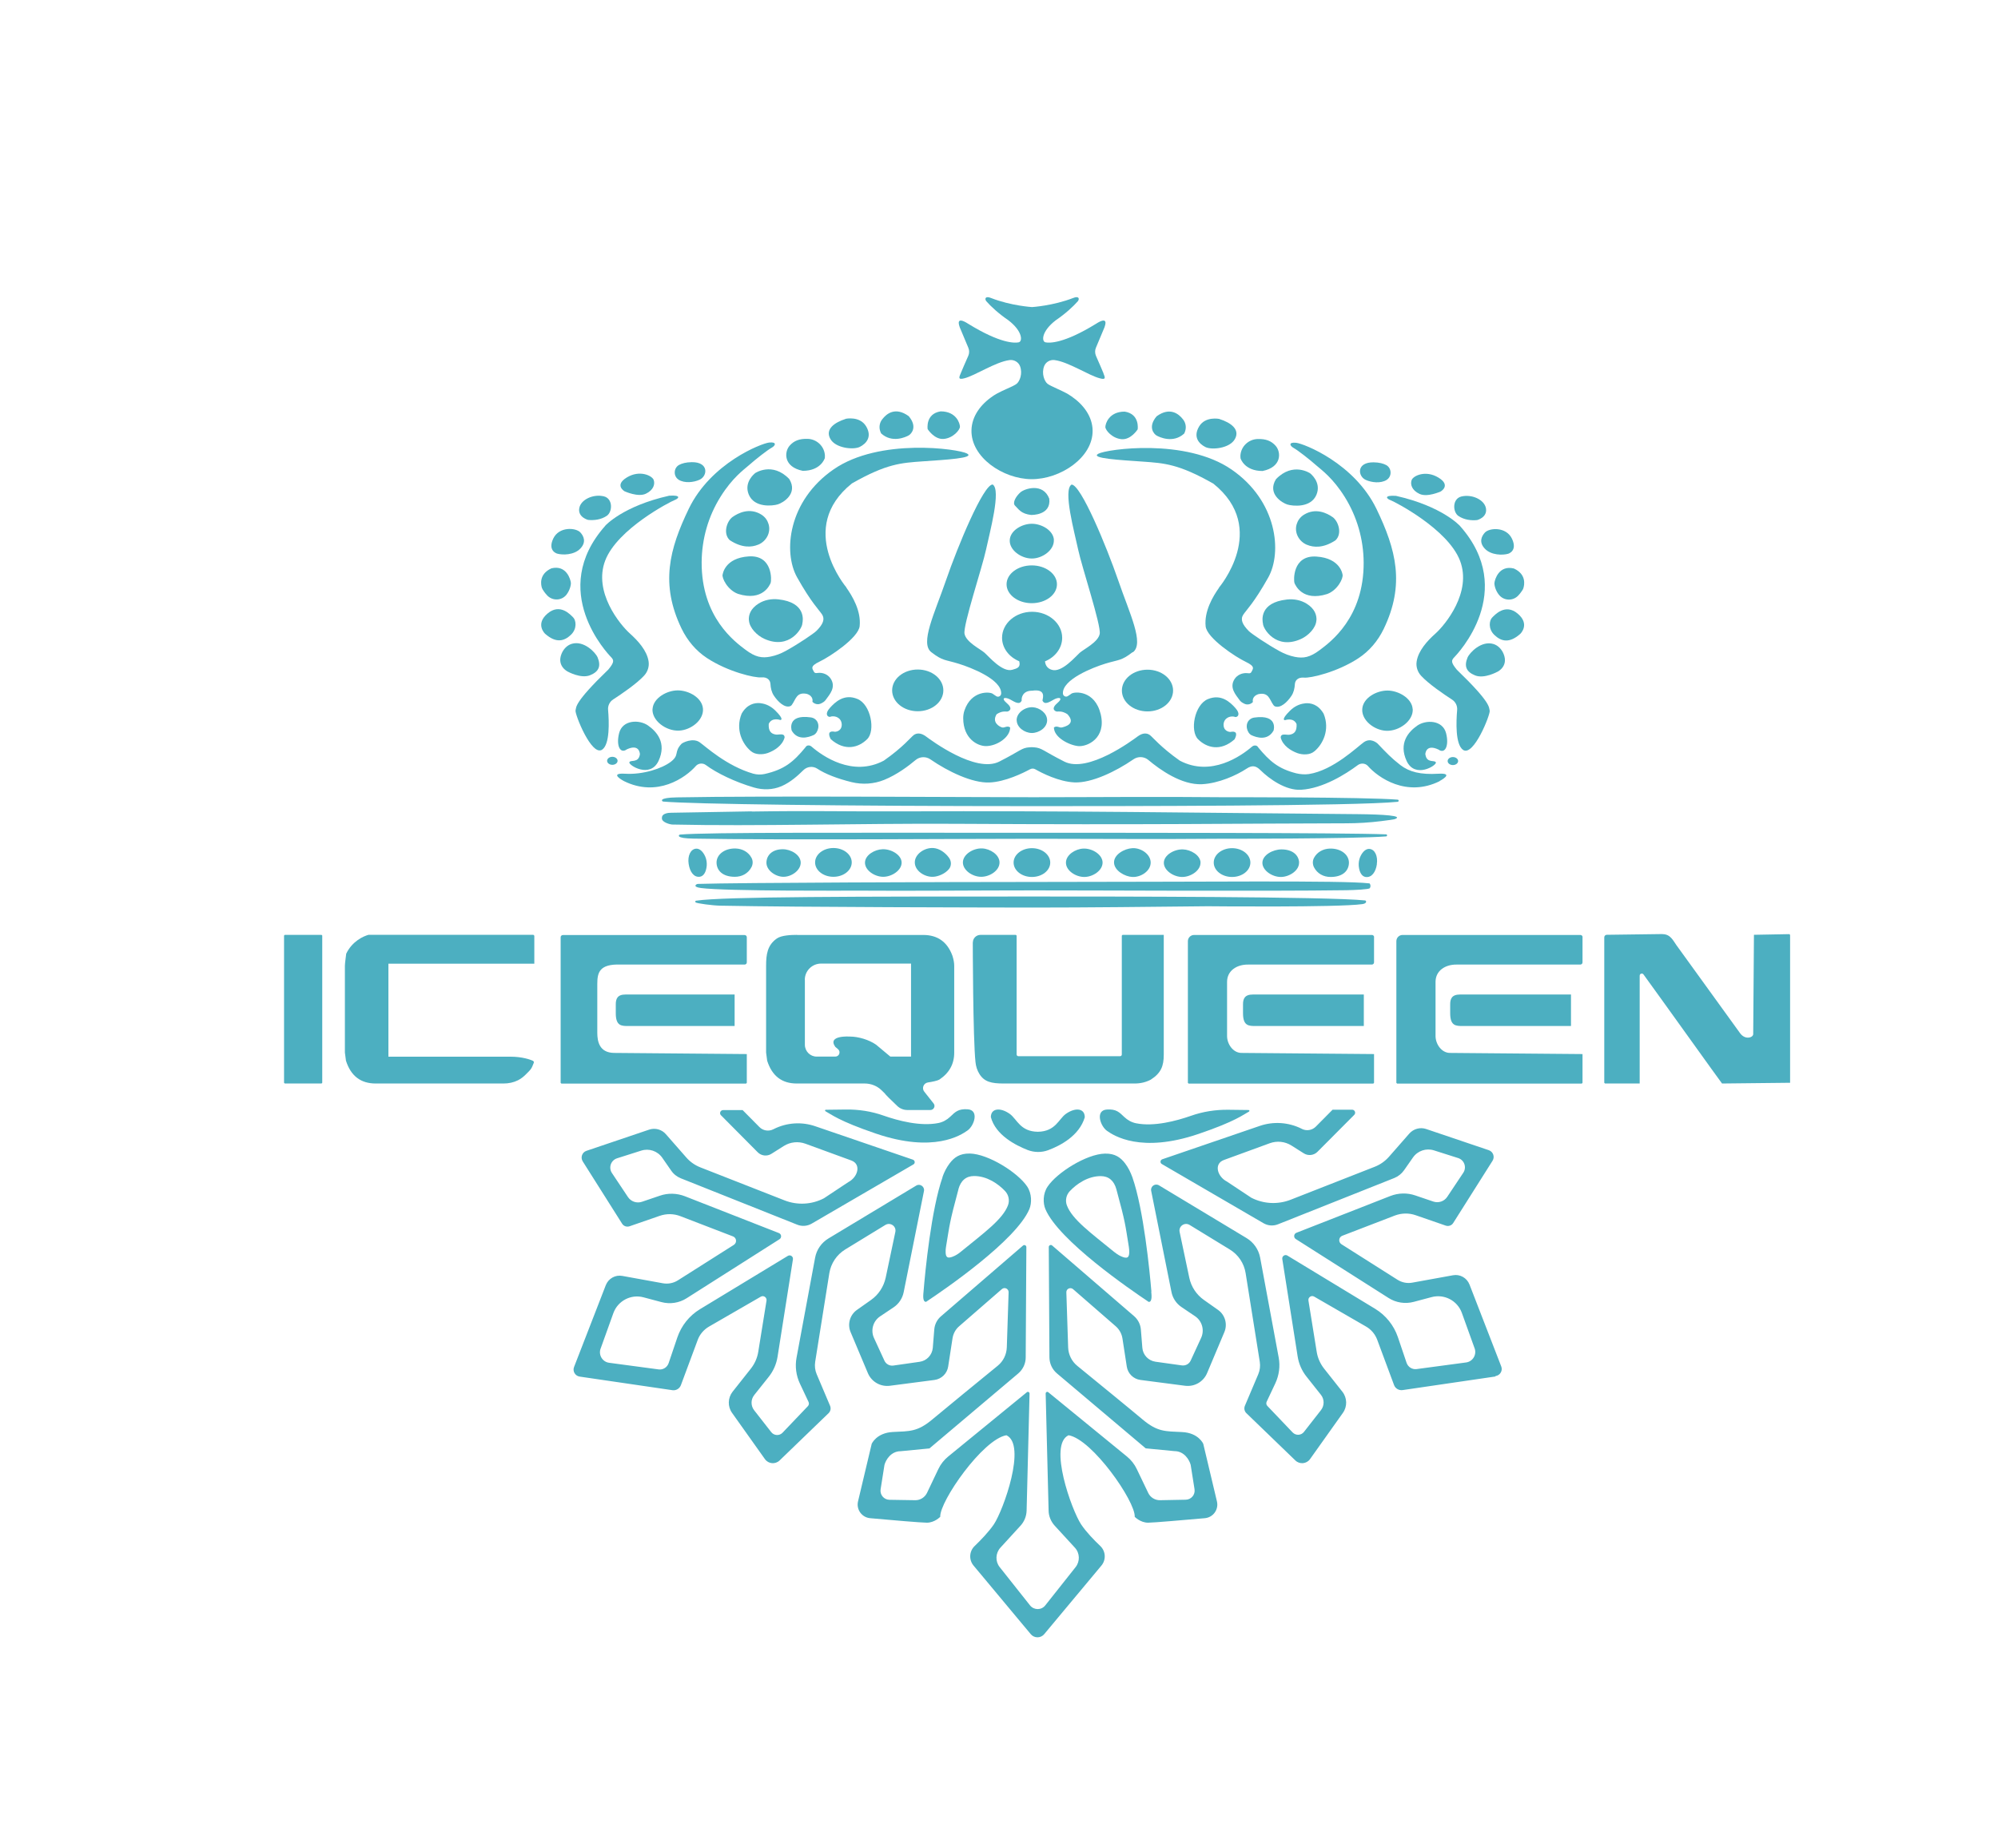 <?xml version="1.0" encoding="UTF-8"?> <svg xmlns="http://www.w3.org/2000/svg" id="_Слой_1" data-name="Слой 1" viewBox="0 0 244.29 225.89"> <defs> <style> .cls-1, .cls-2 { fill: #4cafc1; } .cls-2 { fill-rule: evenodd; } </style> </defs> <polygon class="cls-2" points="34.82 114.29 39.32 114.29 39.4 114.37 39.4 132.37 39.32 132.46 34.82 132.46 34.73 132.37 34.73 114.37 34.82 114.29"></polygon> <path class="cls-2" d="M65.24,114.3l.09,.09v3.42h-17.84v11.37h14.93c1.41,0,2.43,.35,2.75,.51,.09,.05,.13,.16,.09,.25-.28,.73-.32,.77-.98,1.42-.28,.28-.59,.52-.94,.7-.54,.27-1.13,.4-1.79,.4h-15.61c-1.84,0-3.05-.93-3.64-2.79l-.13-.99v-10.61c0-.31,.13-1.18,.16-1.48,.75-1.55,2.12-2.14,2.73-2.31,.23,0,20.16,0,20.16,0"></path> <path class="cls-2" d="M97.46,114.3h15.42c1.76,0,2.95,.85,3.57,2.54,.15,.46,.22,.88,.22,1.24v10.61c0,1.39-.61,2.49-1.83,3.3-.27,.14-.84,.26-1.38,.34-.54,.08-.79,.71-.45,1.13l1.14,1.44c.26,.32,.02,.8-.39,.8h-2.82c-.45,0-.89-.17-1.22-.48-.82-.77-1.49-1.44-1.55-1.56l-.39-.38c-.55-.53-1.29-.82-2.05-.82h-8.32c-1.82,0-3.02-.93-3.61-2.79l-.13-.99v-10.61c0-1.36,.14-2.53,1.33-3.35,.56-.38,1.71-.43,2.46-.43m.95,5.5v7.93c0,.8,.65,1.45,1.44,1.45h2.28c.48,0,.7-.6,.33-.91l-.33-.28c-1.03-1.45,1.77-1.26,1.77-1.26,1.05,0,2.35,.39,3.21,.99l1.75,1.46h2.53v-11.37h-11c-1.1,0-1.99,.89-1.99,1.99"></path> <path class="cls-2" d="M118.95,115.21c0-.51,.42-.92,.93-.92h4.33l.09,.09v14.53c0,.11,.09,.21,.21,.21h12.45c.11,0,.2-.09,.2-.21v-14.53l.09-.09h5.04v14.64c0,1.4-.33,2.25-1.59,3.06-.59,.31-1.24,.47-1.97,.47h-16.01c-1.5,0-2.36-.2-2.96-1.15-.28-.44-.44-.95-.49-1.48-.31-2.85-.33-14.62-.33-14.62"></path> <path class="cls-2" d="M203.28,114.2c.96,0,1.3,.8,1.68,1.33l7.76,10.73c.63,.93,1.64,.59,1.64,.16l.09-12.14,4.33-.08,.09,.09v18.08l-8.32,.09c-.15-.16-7.64-10.64-9.61-13.34-.15-.2-.46-.09-.46,.16v13.18h-4.24l-.09-.09v-17.78c0-.17,.13-.3,.29-.31l6.84-.09Z"></path> <path class="cls-2" d="M134.91,45.63c.14,.39,.43,.87-.43,.62-1.33-.33-3.83-2.01-5.54-2.23-.54-.07-1.07,.23-1.27,.73-.36,.92,.04,1.88,.41,2.17,.21,.16,.68,.38,1.21,.62,.37,.17,.76,.35,1.1,.53,.04,.02,.08,.04,.11,.06,.17,.1,.34,.21,.5,.32h0c1.49,1.02,2.55,2.47,2.59,4.14,.08,3.33-3.94,6.02-7.49,5.99-3.46-.03-7.4-2.67-7.32-5.99,.04-1.71,1.13-3.17,2.64-4.18,.03-.02,.06-.04,.1-.07,.09-.06,.19-.12,.28-.17,.02-.01,.04-.03,.07-.04,.38-.21,.83-.42,1.26-.61,0,0,.02,0,.03-.01,.5-.23,.95-.43,1.14-.59,.37-.29,.77-1.25,.41-2.17-.2-.5-.74-.8-1.27-.73-1.72,.22-4.21,1.9-5.54,2.23-.87,.24-.58-.24-.43-.62,.1-.27,.62-1.45,.92-2.13,.14-.32,.14-.68,0-1-.34-.81-.99-2.35-1.04-2.48-.06-.19-.58-1.48,1.06-.42,3.92,2.41,5.65,2.35,6.14,2.25,.49-.1,.51-1.34-1.26-2.7-1.18-.8-2.14-1.69-2.71-2.34-.22-.32-.07-.65,.59-.38,2.45,.96,5.02,1.11,5.02,1.11,0,0,2.57-.16,5.02-1.11,.67-.27,.81,.05,.59,.38-.57,.65-1.53,1.54-2.71,2.34-1.77,1.36-1.75,2.6-1.26,2.7,.49,.1,2.23,.16,6.15-2.25,1.64-1.06,1.12,.23,1.06,.42-.05,.14-.69,1.67-1.04,2.48-.14,.32-.13,.68,0,1,.3,.69,.82,1.86,.92,2.13"></path> <path class="cls-2" d="M149.03,71.85s6.17-7.23-.67-12.72c-4.24-2.41-5.98-2.51-8.67-2.7-2.7-.19-6.46-.39-5.4-.96s10.7-1.93,16.29,1.93c5.59,3.85,6.21,10.13,4.48,13.21-1.73,3.08-2.65,3.94-3.04,4.52-.39,.58-.14,1.2,.67,2.02,.32,.32,2.2,1.6,3.77,2.46,.58,.32,1.2,.56,1.85,.69,1.06,.21,1.85,.07,3.05-.83,1.29-.97,5.41-3.96,5.37-10.72-.02-2.84-.82-5.61-2.32-8.01-1.44-2.3-2.82-3.28-3.44-3.82-.87-.77-2.31-1.89-2.79-2.15-.48-.26-.68-.74,.29-.64,.96,.1,7.13,2.51,9.83,8.09,2.39,4.96,3.51,9.22,.88,14.67-.7,1.45-1.75,2.7-3.09,3.58-2.59,1.7-5.86,2.45-6.65,2.37-.8-.07-1.1,.4-1.12,.8-.03,.51-.14,1.01-.42,1.43-.51,.77-1.32,1.53-2,1.29-.08-.03-.14-.08-.19-.15-.5-.67-.56-1.62-1.85-1.35-.87,.29-.67,.96-.67,.96,0,0-.48,.58-1.2,.13-.19-.09-.34-.23-.46-.4-.45-.63-1.24-1.48-.6-2.51,.34-.55,1-.82,1.64-.74,.2,.03,.34,.02,.43-.14,.19-.39,.54-.67-.69-1.25-1.23-.58-4.75-2.9-4.9-4.34-.19-1.83,.87-3.64,1.64-4.72"></path> <path class="cls-2" d="M137.17,84.42c0,1.41,1.4,2.55,3.13,2.55s3.13-1.14,3.13-2.55-1.4-2.55-3.13-2.55-3.13,1.14-3.13,2.55"></path> <path class="cls-2" d="M160.96,75.84c.04-.66-.21-1.42-1.2-2.04-.71-.44-1.56-.6-2.4-.51-3.43,.37-3.02,2.61-2.94,2.95-.02,.55,1.55,3.27,4.64,1.88,.89-.4,1.84-1.34,1.89-2.28"></path> <path class="cls-2" d="M164.15,70.25s-.22-2.02-3.2-2.21c-2.97-.19-2.78,2.99-2.68,3.23,.1,.24,.96,2.31,4,1.35,1.3-.48,1.99-1.96,1.88-2.37"></path> <path class="cls-2" d="M159.8,66.6c.81,.34,1.99,.43,3.48-.54,.88-.82,.34-2.36-.34-2.84-.68-.48-2.07-1.19-3.52-.29-.49,.31-.75,.73-.88,1.16-.31,1.02,.27,2.1,1.25,2.51"></path> <path class="cls-2" d="M160.2,57.87s-2.11-1.45-4.19,.71c-1.11,1.8,.77,2.91,1.4,3.1,.63,.19,2.86,.45,3.55-1.2,.64-1.54-.76-2.6-.76-2.6"></path> <path class="cls-2" d="M151.68,56.04s.46,1.54,2.69,1.54c2.37-.48,2.28-2.31,1.6-3.08-.53-.6-1.2-.86-2.2-.83-1.12,.03-2.06,.92-2.11,2.05,0,.2,.02,.32,.02,.32"></path> <path class="cls-2" d="M149.12,51.22s-1.74-.38-2.51,.92c-.77,1.3,0,2.12,.77,2.51,.77,.39,2.98,.17,3.61-.98,.66-1.19-.53-2.01-1.88-2.44"></path> <path class="cls-2" d="M144.66,51.29c-.52-.69-1.61-1.58-3.24-.4-1.11,1.3-.34,2.17,0,2.36,.34,.19,2.02,.99,3.37-.25,.05-.11,.1-.22,.13-.34,.14-.47,.04-.98-.26-1.37"></path> <path class="cls-2" d="M139.1,52.48s.29-1.87-1.59-2.16c-1.93,0-2.36,1.49-2.36,1.88,0,.39,.83,1.39,1.98,1.49,1.15,.1,1.97-1.2,1.97-1.2"></path> <path class="cls-2" d="M155.72,89.29s.6-1.98-2.34-1.57c-.21,.03-.41,.1-.57,.24-.67,.56-.34,1.66,.21,1.92,.63,.29,1.98,.72,2.7-.58"></path> <path class="cls-2" d="M159.55,85.98c.74-.07,1.64,.15,2.29,1.28,.8,1.96-.11,3.73-1.11,4.57-.31,.26-.63,.36-1.04,.39-.36,.02-.72-.03-1.06-.15-.79-.29-1.77-.89-2.04-1.89,0-.6,.72-.3,1.07-.36,.57-.09,.92-.4,.87-1.3-.38-.86-1.41-.48-1.41-.48,0,0-.61,.04,.62-1.17,.49-.48,1.12-.82,1.81-.88"></path> <path class="cls-2" d="M150.44,89.48s-.74,0-.83-.74c-.04-.34,.08-.69,.34-.9,.42-.35,.97-.25,1.1-.18,.33,0,.64-.39,0-1.1-.64-.71-1.73-1.77-3.37-1.09s-2.22,3.89-1.19,4.91c1.03,1.03,2.73,1.54,4.46,0,.42-.8,.1-1.03-.51-.9"></path> <path class="cls-2" d="M172.73,86.67c.1,1.42-1.62,2.73-3.23,2.67-1.46-.06-3.04-1.27-2.94-2.67,.1-1.36,1.74-2.25,3.08-2.25s2.99,.94,3.08,2.25"></path> <path class="cls-2" d="M169.55,58.66c.66-.42,.62-1.44-.07-1.81-.34-.18-.83-.32-1.53-.33-2.12-.03-1.96,1.7-.96,2.15,.71,.32,1.82,.46,2.57-.01"></path> <path class="cls-2" d="M176.14,60.09s1.32-.74-.26-1.7c-1.57-.96-3.08-.23-3.28,.29-.19,.51,0,1.25,.96,1.7,.96,.45,2.57-.29,2.57-.29"></path> <path class="cls-2" d="M180.6,63.58s1.25-.31,1.09-1.4c-.16-1.09-1.73-1.8-3.02-1.48-1.12,.28-1.06,1.9-.35,2.38,.71,.48,1.57,.57,2.28,.5"></path> <path class="cls-2" d="M184.39,67.7s1.19-.32,.48-1.83c-.71-1.51-2.76-1.35-3.31-.77-.42,.45-.77,1.19,0,1.99,.77,.8,2.18,.8,2.83,.61"></path> <path class="cls-2" d="M186.26,71.9c.12-.38,.4-1.69-1.16-2.4-1.83-.45-2.34,1.35-2.38,1.77-.02,.26,.12,.91,.55,1.44,.58,.74,1.68,.79,2.34,.12,.28-.29,.48-.6,.57-.74,.03-.06,.06-.12,.08-.18"></path> <path class="cls-2" d="M185.87,77.5s1.25-1.16-.29-2.47c-1.54-1.32-2.83,.16-3.15,.48-.32,.32-.52,1.35,.29,2.12,.81,.77,1.8,1.06,3.15-.13"></path> <path class="cls-2" d="M183.1,82.12s1.37-.66,.74-2.18c-.23-.56-.66-1.03-1.24-1.21-1.48-.45-2.92,1.06-3.17,1.66-.42,1.03-.19,1.73,.93,2.18,1.12,.45,2.73-.45,2.73-.45"></path> <path class="cls-2" d="M178.51,64.3s-2.14-2.4-7.82-3.68c-1.5-.1-1.2,.34-.67,.53,.52,.19,7.01,3.53,8.49,7.39,1.48,3.85-1.8,7.84-3.02,8.93-.98,.87-2.08,2.08-2.28,3.4-.1,.63,.11,1.27,.54,1.74,.92,1,2.76,2.25,3.78,2.91,.44,.28,.68,.78,.63,1.29-.12,1.42-.23,4.19,.72,4.86,1.29,.9,3.37-4.37,3.26-4.79s.21-.93-4.02-5.01c-.71-.87-.7-1.12-.32-1.51,.38-.39,7.77-8.1,.71-16.06"></path> <path class="cls-2" d="M177,93.04c0,.27,.29,.49,.64,.49s.64-.22,.64-.49-.29-.49-.64-.49-.64,.22-.64,.49"></path> <path class="cls-2" d="M174.27,92.22s.02-1.33,1.6-.59c.81,.59,1.33-.45,.94-1.99-.42-1.64-2.47-1.67-3.53-.93-1.06,.74-2.31,2.13-1.29,4.33,1.03,2.19,3.69,.52,3.57,.17-.13-.35-1.12,.15-1.28-.98"></path> <path class="cls-2" d="M126.13,62.95s2.42,.06,2.16-1.99c-.77-1.99-3.02-1.22-3.53-.77-.51,.45-1.03,1.28-.64,1.64,.39,.36,.68,1,2.01,1.13"></path> <path class="cls-2" d="M128.85,66.02c.06,1.21-1.38,2.26-2.69,2.26-1.32,0-2.77-1.04-2.7-2.26,.06-1.17,1.49-1.99,2.7-1.99s2.64,.82,2.7,1.99"></path> <path class="cls-2" d="M129.23,71.43c0,1.28-1.38,2.31-3.08,2.31s-3.08-1.04-3.08-2.31,1.38-2.31,3.08-2.31,3.08,1.04,3.08,2.31"></path> <path class="cls-2" d="M138.49,79.72c-1.41,1.09-1.67,.9-3.34,1.41-1.53,.47-5.27,1.93-5.19,3.65,.01,.29,.33,.48,.58,.33,.14-.08,.29-.19,.46-.31,.37-.26,2.87-.45,3.58,2.51,.71,2.96-1.67,4.01-2.76,3.9-1.09-.11-2.96-1.05-2.96-2.28,.38-.27,.67,.08,.98,0,.31-.08,1.8-.4,.67-1.62-.65-.42-1.08-.32-1.26-.32s-.84-.28,0-1.01c.84-.72,.19-.79-.38-.47-.58,.32-1.15,.71-1.41,.13,.06-.35,.39-1.33-1-1.23-.08,0-.17,.01-.27,.03-.02,0-.03,0-.04,0-.02,0-.04,0-.06,0-1.03,.04-1.22,.83-1.17,1.2-.26,.58-.83,.19-1.41-.13-.58-.32-1.23-.25-.39,.47,.84,.72,.19,1.01,0,1.01s-.61-.1-1.26,.32c-.64,1.01,.36,1.54,.67,1.62,.31,.08,.6-.27,.98,0,0,1.23-1.65,2.28-2.96,2.28-1.03,0-2.77-.9-2.78-3.4,0-.33,.05-.67,.16-.98,.85-2.45,3.09-2.27,3.44-2.02,.18,.12,.32,.23,.46,.31,.25,.15,.57-.04,.58-.33,.08-1.72-3.67-3.18-5.2-3.65-1.67-.52-1.93-.32-3.34-1.41-1.41-1.09,.38-4.69,1.8-8.8,1.41-4.11,4.56-11.7,5.7-11.7,1.07,.64-.36,5.85-.81,7.97-.45,2.12-2.83,9.25-2.63,10.28,.19,1.03,1.93,1.86,2.44,2.31,.52,.45,2.18,2.44,3.4,2.09,.61-.17,1.05-.29,.85-1.04-1.24-.51-2.1-1.61-2.1-2.87,0-1.75,1.64-3.18,3.67-3.18s3.68,1.43,3.68,3.18c0,1.27-.86,2.37-2.1,2.88,.04,.41,.24,.87,.85,1.04,1.22,.36,2.89-1.64,3.4-2.09,.51-.45,2.25-1.29,2.44-2.31,.19-1.03-2.18-8.16-2.63-10.28-.45-2.12-1.89-7.33-.81-7.97,1.14,0,4.28,7.58,5.7,11.7,1.41,4.11,3.21,7.71,1.8,8.8"></path> <path class="cls-2" d="M124.31,88.06c.01,.87,.97,1.54,1.84,1.55,.88,0,1.87-.64,1.88-1.55,.01-.88-.92-1.55-1.76-1.6-.94-.05-1.98,.67-1.97,1.6"></path> <path class="cls-2" d="M103.49,71.82s-6.17-7.23,.67-12.72c4.24-2.41,5.98-2.51,8.67-2.7,2.7-.19,6.46-.39,5.4-.96s-10.7-1.93-16.29,1.93c-5.59,3.85-6.21,10.13-4.48,13.21s2.65,3.94,3.04,4.52c.39,.58,.14,1.21-.67,2.02-.32,.32-2.2,1.6-3.77,2.46-.58,.32-1.2,.56-1.85,.69-1.06,.21-1.85,.07-3.05-.83-1.29-.97-5.41-3.96-5.37-10.72,.02-2.84,.81-5.61,2.32-8.01,1.44-2.3,2.82-3.28,3.44-3.82,.87-.77,2.31-1.89,2.79-2.15,.48-.26,.68-.74-.29-.64-.96,.1-7.13,2.51-9.83,8.09-2.39,4.96-3.51,9.22-.88,14.67,.7,1.44,1.75,2.7,3.09,3.58,2.59,1.7,5.86,2.45,6.65,2.37,.8-.07,1.1,.4,1.12,.8,.03,.51,.14,1.01,.42,1.43,.51,.77,1.32,1.53,2,1.29,.08-.03,.14-.08,.19-.15,.5-.67,.56-1.62,1.85-1.35,.87,.29,.67,.96,.67,.96,0,0,.48,.58,1.2,.13,.19-.09,.34-.23,.46-.4,.45-.63,1.24-1.48,.6-2.52-.34-.55-1-.82-1.64-.73-.2,.03-.34,.02-.43-.14-.19-.39-.54-.67,.69-1.25,1.23-.58,4.75-2.9,4.9-4.34,.19-1.83-.87-3.64-1.64-4.72"></path> <path class="cls-2" d="M115.34,84.4c0,1.41-1.4,2.55-3.13,2.55s-3.13-1.14-3.13-2.55,1.4-2.55,3.13-2.55,3.13,1.14,3.13,2.55"></path> <path class="cls-2" d="M91.56,75.82c-.04-.66,.21-1.42,1.2-2.04,.71-.44,1.56-.6,2.4-.51,3.43,.37,3.02,2.61,2.94,2.95,.02,.54-1.55,3.27-4.64,1.88-.89-.4-1.84-1.34-1.89-2.28"></path> <path class="cls-2" d="M88.36,70.23s.22-2.02,3.19-2.21c2.97-.19,2.78,2.99,2.68,3.23-.1,.24-.96,2.31-4,1.35-1.3-.48-1.99-1.96-1.88-2.37"></path> <path class="cls-2" d="M92.71,66.58c-.81,.34-1.99,.43-3.48-.54-.88-.82-.34-2.36,.34-2.84,.68-.48,2.07-1.19,3.52-.29,.49,.31,.75,.73,.88,1.16,.31,1.02-.27,2.1-1.25,2.51"></path> <path class="cls-2" d="M92.31,57.85s2.11-1.45,4.19,.71c1.11,1.8-.77,2.91-1.4,3.1-.63,.19-2.86,.45-3.55-1.2-.64-1.54,.76-2.6,.76-2.6"></path> <path class="cls-2" d="M100.84,56.02s-.46,1.54-2.69,1.54c-2.37-.48-2.28-2.31-1.6-3.08,.52-.6,1.2-.86,2.2-.83,1.12,.03,2.06,.92,2.11,2.05,0,.2-.01,.33-.01,.33"></path> <path class="cls-2" d="M103.39,51.2s1.73-.38,2.51,.92c.77,1.3,0,2.12-.77,2.51-.77,.39-2.98,.17-3.61-.98-.66-1.19,.53-2.01,1.88-2.44"></path> <path class="cls-2" d="M107.86,51.27c.52-.69,1.6-1.58,3.24-.4,1.11,1.3,.34,2.17,0,2.36-.34,.19-2.02,.99-3.37-.25-.05-.11-.1-.22-.13-.34-.14-.47-.04-.98,.26-1.37"></path> <path class="cls-2" d="M113.42,52.45s-.29-1.87,1.59-2.16c1.93,0,2.36,1.49,2.36,1.88,0,.38-.83,1.39-1.98,1.49-1.15,.1-1.97-1.2-1.97-1.2"></path> <path class="cls-2" d="M96.79,89.27s-.6-1.98,2.33-1.57c.21,.03,.41,.1,.57,.24,.67,.56,.34,1.66-.21,1.92-.63,.29-1.98,.72-2.7-.58"></path> <path class="cls-2" d="M92.97,85.96c-.74-.07-1.64,.15-2.29,1.28-.8,1.96,.11,3.73,1.11,4.57,.31,.26,.63,.36,1.04,.39,.36,.02,.72-.03,1.06-.15,.79-.29,1.77-.89,2.04-1.89,0-.6-.72-.3-1.07-.36-.57-.09-.92-.4-.87-1.3,.38-.86,1.41-.48,1.41-.48,0,0,.61,.04-.62-1.17-.49-.48-1.12-.82-1.81-.88"></path> <path class="cls-2" d="M102.08,89.46s.74,0,.83-.74c.04-.34-.08-.69-.34-.9-.42-.35-.97-.25-1.1-.18-.33,0-.64-.39,0-1.1,.64-.71,1.74-1.77,3.37-1.09,1.64,.67,2.22,3.89,1.19,4.91-1.03,1.03-2.73,1.54-4.46,0-.42-.8-.1-1.03,.51-.9"></path> <path class="cls-2" d="M79.78,86.65c-.1,1.42,1.62,2.73,3.23,2.67,1.46-.06,3.04-1.27,2.94-2.67-.1-1.36-1.74-2.25-3.08-2.25s-2.99,.94-3.08,2.25"></path> <path class="cls-2" d="M82.97,58.64c-.66-.42-.62-1.44,.07-1.81,.34-.18,.83-.32,1.53-.33,2.12-.03,1.96,1.7,.96,2.15-.71,.32-1.82,.46-2.57-.01"></path> <path class="cls-2" d="M76.38,60.07s-1.32-.74,.26-1.7c1.57-.96,3.08-.22,3.28,.29,.19,.51,0,1.25-.96,1.7-.96,.45-2.57-.29-2.57-.29"></path> <path class="cls-2" d="M71.91,63.56s-1.25-.31-1.09-1.4c.16-1.09,1.73-1.8,3.02-1.48,1.12,.28,1.06,1.9,.35,2.38-.71,.48-1.57,.57-2.28,.5"></path> <path class="cls-2" d="M68.12,67.68s-1.19-.32-.48-1.83c.71-1.51,2.76-1.35,3.31-.77,.42,.45,.77,1.19,0,1.99-.77,.8-2.18,.8-2.83,.61"></path> <path class="cls-2" d="M66.26,71.88c-.12-.37-.4-1.69,1.16-2.4,1.83-.45,2.34,1.35,2.38,1.77,.02,.26-.12,.91-.54,1.45-.58,.74-1.68,.78-2.34,.11-.28-.29-.48-.6-.57-.74-.03-.06-.06-.12-.08-.18"></path> <path class="cls-2" d="M66.65,77.48s-1.25-1.16,.29-2.47c1.54-1.32,2.83,.16,3.15,.48,.32,.32,.52,1.35-.29,2.12-.81,.77-1.8,1.06-3.15-.13"></path> <path class="cls-2" d="M69.41,82.1s-1.37-.66-.75-2.18c.23-.56,.66-1.03,1.24-1.21,1.48-.45,2.92,1.06,3.17,1.66,.42,1.03,.19,1.73-.93,2.18-1.12,.45-2.73-.45-2.73-.45"></path> <path class="cls-2" d="M74,64.27s2.14-2.4,7.82-3.67c1.5-.1,1.2,.33,.67,.53-.52,.19-7.01,3.53-8.49,7.39-1.48,3.85,1.8,7.84,3.02,8.93,.98,.88,2.08,2.08,2.28,3.4,.1,.63-.11,1.27-.54,1.74-.92,1-2.76,2.25-3.78,2.91-.44,.28-.68,.78-.63,1.29,.12,1.42,.23,4.19-.72,4.85-1.29,.9-3.37-4.37-3.26-4.79,.11-.42-.21-.93,4.02-5.01,.71-.87,.7-1.12,.32-1.51-.38-.39-7.77-8.1-.7-16.06"></path> <path class="cls-2" d="M75.51,93.01c0,.27-.29,.49-.64,.49s-.64-.22-.64-.49,.29-.49,.64-.49,.64,.22,.64,.49"></path> <path class="cls-2" d="M78.24,92.2s-.02-1.33-1.6-.59c-.81,.59-1.33-.45-.94-1.99,.42-1.64,2.47-1.67,3.53-.93,1.06,.74,2.31,2.13,1.29,4.33-1.03,2.19-3.69,.52-3.57,.17,.13-.35,1.12,.15,1.29-.98"></path> <path class="cls-1" d="M81.06,97.98c-.12-.01-.17-.17-.07-.24,.18-.13,.65-.24,1.77-.26,10.71-.21,37.09-.01,43.5-.02,7.56,0,15.47-.08,23.03,0,0,0,17.69-.03,21.6,.3,.16,.01,.16,.24,0,.26-4.99,.53-34.14,.53-44.6,.53-23.3,0-41.84-.25-45.22-.56"></path> <path class="cls-1" d="M176.04,95.49c-4.04,2.01-7.52-.39-8.83-1.89-.32-.31-.83-.33-1.19-.07-1.5,1.12-4.27,2.86-6.94,3.02-1.88,.11-3.89-1.33-4.97-2.4-.57-.57-1.04-.62-1.71-.17-1.18,.78-3.39,1.79-5.43,1.89-2.51,.12-5.17-1.79-6.56-2.96-.52-.44-1.27-.47-1.83-.08-2.16,1.49-5.1,2.9-7.19,2.82-1.93-.08-4.01-1.15-4.8-1.6-.2-.12-.45-.12-.66,0-.82,.44-3.03,1.54-4.97,1.61-2.08,.08-5.03-1.33-7.19-2.82-.56-.39-1.31-.36-1.83,.08-.88,.74-2.28,1.79-3.83,2.42-1.26,.51-2.65,.6-3.97,.28-1.76-.43-3.23-1-4.2-1.64-.54-.36-1.25-.28-1.71,.17-.68,.67-1.55,1.47-2.67,1.96-1.07,.46-2.27,.49-3.39,.16-2.3-.67-4.56-1.77-5.86-2.74-.36-.27-.87-.24-1.19,.07-1.31,1.51-4.78,3.9-8.83,1.89,0,0-1.98-1.03,.16-.9,2.15,.13,4.49-.63,5.58-1.47,1.09-.84,.33-1.17,1.3-2.19,.12-.13,1.37-.77,2.21-.19,.74,.52,3.29,2.9,6.55,3.84,.46,.13,.94,.14,1.41,.04,2.41-.55,3.51-1.47,4.99-3.27,.02-.05,.07-.1,.12-.14,.18-.13,.43-.1,.6,.05,1.35,1.17,5.02,3.76,8.85,1.73,2.35-1.64,3.31-2.87,3.66-3.13,.36-.26,.87-.29,1.48,.16,.61,.45,6.1,4.56,8.99,3.08,2.65-1.35,2.7-1.67,3.67-1.74,.19-.02,.39-.02,.58,0,.97,.08,1.02,.39,3.68,1.74,2.89,1.48,8.38-2.63,8.99-3.08,.61-.45,1.12-.42,1.48-.16,.35,.26,1.32,1.48,3.66,3.13,3.83,2.02,7.51-.57,8.85-1.73,.17-.14,.42-.17,.6-.05,.06,.04,.1,.09,.12,.14,1.42,1.72,2.48,2.63,4.67,3.19,.51,.12,1.03,.16,1.54,.09,2.98-.45,5.97-3.37,6.73-3.9,.83-.58,1.62,.1,1.73,.23,.97,1.02,1.64,1.73,2.73,2.57,1.09,.84,2.47,1.19,4.62,1.06,2.15-.13,.16,.9,.16,.9"></path> <path class="cls-1" d="M91.91,99.21c8.04-.12,10.55,.01,18.69-.02,19.63-.09,35.59,.18,55.41,.34,3.14,.03,5.63,.19,4.55,.6-.13,.05-.85,.15-1.66,.25-1.44,.18-2.88,.27-4.33,.27-13.17,.02-23.55,.2-47.93,.06-11.72-.06-24.22,.32-34.43,.09-.23,0-1.28-.25-1.28-.75,0-.18,0-.44,.48-.6,.21-.07,.43-.09,.65-.09l9.85-.17Z"></path> <path class="cls-1" d="M83.12,102.04c-.12,.01-.16,.16-.07,.23,.17,.13,.63,.23,1.7,.25,10.3,.2,35.66,.01,41.82,.02,7.27,0,14.87,.07,22.14,0,0,0,17.01,.02,20.77-.29,.15-.01,.15-.24,0-.25-5.32-.21-32.7-.19-42.76-.19-22.4,0-40.34-.08-43.6,.22"></path> <path class="cls-1" d="M85.12,110.1c-.11,.02-.15,.15-.07,.22,.16,.12,2.02,.38,3.03,.4,9.76,.19,32.25,.22,38.09,.23,6.88,0,14.62-.09,21.5-.16,0,0,15.9,.16,18.89-.26,.64-.09,.49-.44,.35-.45-4.54-.48-31.08-.48-40.61-.48-21.21,0-37.92,0-41.17,.51"></path> <path class="cls-1" d="M167.4,107.98c.11,.01,.26,.34,.08,.6-.1,.15-1.83,.23-2.86,.25-9.84,.14-32.37,.01-38.26,.02-6.94,0-14.9,.08-21.84,.03,0,0-15.82,.09-18.82-.32-1.12-.15-.53-.5-.39-.5,4.85-.16,31.23-.24,40.85-.24,21.39,0,37.94-.21,41.23,.17"></path> <path class="cls-1" d="M128.41,105.45c0,.97-1,1.76-2.24,1.76s-2.24-.79-2.24-1.76,1-1.76,2.24-1.76,2.24,.79,2.24,1.76"></path> <path class="cls-1" d="M140.69,105.45c0,1.03-1.19,1.81-2.24,1.76-.9-.04-2.2-.76-2.24-1.74-.04-1.01,1.28-1.73,2.24-1.78,1.06-.06,2.24,.74,2.24,1.76"></path> <path class="cls-1" d="M152.88,105.45c0,.97-1,1.76-2.24,1.76s-2.24-.79-2.24-1.76,1-1.76,2.24-1.76,2.24,.79,2.24,1.76"></path> <path class="cls-1" d="M134.81,105.45c0,.97-1.18,1.76-2.24,1.76-1.04,0-2.25-.77-2.24-1.76,.01-.95,1.15-1.67,2.12-1.71,1.08-.05,2.35,.72,2.36,1.71"></path> <path class="cls-1" d="M146.78,105.45c.03,.95-1.15,1.74-2.19,1.76-1.09,.02-2.32-.81-2.29-1.76,.03-.94,1.29-1.65,2.34-1.61,.95,.03,2.11,.7,2.15,1.61"></path> <path class="cls-1" d="M158.83,105.45c.03,.95-1.15,1.74-2.19,1.76-1.09,.02-2.32-.81-2.29-1.76,.03-.94,1.29-1.61,2.34-1.61,1.35,0,2.11,.7,2.15,1.61"></path> <path class="cls-1" d="M164.93,105.45c0,.97-.72,1.76-2.24,1.76-.86,0-1.63-.4-2.04-1.2-.17-.35-.18-.77,0-1.12,.38-.73,1.13-1.12,1.92-1.15,1.35-.05,2.35,.72,2.36,1.71"></path> <path class="cls-1" d="M168.35,105.64c-.14,.96-.63,1.68-1.39,1.57-.43-.07-.75-.52-.83-1.34-.03-.36,.03-.77,.17-1.1,.3-.69,.74-1.02,1.13-.99,.68,.05,1.06,.89,.91,1.87"></path> <path class="cls-1" d="M111.85,105.43c0,1.03,1.2,1.81,2.25,1.76,.64-.03,1.47-.39,1.92-.94,.32-.38,.32-.95,.03-1.36-.45-.65-1.2-1.18-1.95-1.22-1.06-.06-2.25,.74-2.25,1.76"></path> <path class="cls-1" d="M99.66,105.43c0,.97,1,1.76,2.24,1.76s2.24-.79,2.24-1.76-1-1.76-2.24-1.76-2.24,.79-2.24,1.76"></path> <path class="cls-1" d="M117.73,105.43c0,.97,1.18,1.76,2.24,1.76,1.05,0,2.25-.77,2.24-1.76-.01-.95-1.15-1.67-2.12-1.71-1.08-.05-2.35,.72-2.36,1.71"></path> <path class="cls-1" d="M105.76,105.43c-.03,.95,1.15,1.74,2.19,1.76,1.09,.02,2.32-.81,2.29-1.76-.03-.94-1.29-1.65-2.34-1.61-.95,.03-2.11,.7-2.14,1.61"></path> <path class="cls-1" d="M93.71,105.43c-.03,.95,1.08,1.74,2.05,1.76,1.02,.02,2.17-.81,2.14-1.76-.03-.94-1.2-1.61-2.19-1.61-1.26,0-1.97,.7-2,1.61"></path> <path class="cls-1" d="M87.61,105.43c0,.97,.72,1.76,2.24,1.76,.86,0,1.63-.4,2.04-1.2,.18-.35,.18-.77,0-1.11-.38-.73-1.13-1.12-1.92-1.15-1.35-.05-2.35,.72-2.36,1.71"></path> <path class="cls-1" d="M84.2,105.61c.14,.96,.63,1.68,1.38,1.57,.43-.07,.75-.52,.83-1.34,.03-.36-.03-.77-.17-1.1-.3-.69-.73-1.02-1.13-.99-.68,.05-1.06,.89-.91,1.87"></path> <path class="cls-2" d="M168,114.56v3.09c0,.15-.12,.27-.27,.27h-15.15c-1.36-.01-2.55,.74-2.55,2.12v6.61c0,1,.74,2.05,1.73,2.07l16.24,.14v3.52l-.09,.09h-22.58l-.09-.09v-17.32c0-.42,.34-.76,.76-.76h21.74c.15,0,.27,.12,.27,.26"></path> <path class="cls-2" d="M193.49,114.56v3.09c0,.15-.12,.27-.27,.27h-15.15c-1.36-.01-2.55,.74-2.55,2.12v6.61c0,1,.74,2.05,1.73,2.07l16.24,.14v3.52l-.09,.09h-22.58l-.09-.09v-17.32c0-.42,.34-.76,.76-.76h21.74c.15,0,.27,.12,.27,.26"></path> <path class="cls-2" d="M178.87,125.43h13.21v-3.85h-13.57c-1.01,0-1.2,.54-1.2,1.2v1.09c0,1.56,.7,1.56,1.57,1.56"></path> <path class="cls-2" d="M153.54,125.43h13.21v-3.85h-13.57c-1.01,0-1.2,.54-1.2,1.2v1.09c0,1.56,.7,1.56,1.57,1.56"></path> <path class="cls-2" d="M91.31,114.56v3.09c0,.15-.12,.27-.27,.27h-15.15c-2.62-.1-2.86,.99-2.86,2.37v6.01c.01,1,.24,2.39,2.04,2.42l16.24,.14v3.52l-.09,.09h-22.58l-.09-.09v-17.8c0-.15,.12-.27,.27-.27h22.22c.15,0,.27,.12,.27,.26"></path> <path class="cls-2" d="M76.82,125.43h13v-3.85h-13.35c-.99,0-1.18,.54-1.18,1.2v1.09c0,1.56,.69,1.56,1.54,1.56"></path> <path class="cls-1" d="M140.76,157.9c.02,.28,.17,1.28-.31,1.26-2.34-1.56-11.01-7.52-12.63-11.34-.31-.73-.32-1.89,.27-2.76,1.14-1.71,4.75-3.98,7.01-4.03,1.25-.03,1.92,.49,2.46,1.19,.39,.51,.67,1.09,.89,1.69,1.38,3.93,2.12,11.49,2.33,14m-6.19-14.13c-1.58,0-2.95,.95-3.79,1.84-.44,.47-.58,1.15-.35,1.75,.66,1.72,2.91,3.34,5.74,5.65,.26,.21,.53,.4,.83,.54,.86,.41,1.03,.13,1.05-.45,0-.23-.01-.46-.05-.69-.45-2.76-.39-2.86-1.52-7.02-.29-1.07-.95-1.62-1.92-1.62"></path> <path class="cls-1" d="M115.23,143.9c.21-.6,.5-1.18,.89-1.69,.54-.7,1.2-1.21,2.46-1.19,2.26,.05,5.87,2.33,7.01,4.03,.58,.88,.57,2.03,.27,2.76-1.62,3.83-10.29,9.79-12.63,11.34-.48,.02-.33-.97-.31-1.26,.2-2.51,.95-10.07,2.33-14m1.94,1.49c-1.12,4.16-1.06,4.26-1.52,7.02-.04,.23-.06,.46-.05,.69,.02,.58,.19,.86,1.05,.46,.3-.14,.58-.33,.83-.54,2.83-2.31,5.09-3.94,5.74-5.65,.23-.6,.09-1.28-.35-1.75-.84-.89-2.21-1.84-3.79-1.84-.97,0-1.63,.55-1.92,1.62"></path> <path class="cls-1" d="M182.82,168.28l-11.33,1.66c-.45,.06-.88-.19-1.04-.61l-2.06-5.54c-.25-.68-.74-1.26-1.37-1.62l-6.34-3.66c-.34-.2-.77,.09-.7,.49l1.01,6.26c.12,.75,.43,1.45,.9,2.05l2.24,2.83c.59,.75,.62,1.81,.06,2.59l-4.01,5.64c-.42,.6-1.28,.68-1.8,.17l-5.99-5.78c-.24-.23-.31-.59-.18-.9l1.64-3.87c.2-.48,.26-1,.18-1.51l-1.73-10.84c-.19-1.2-.9-2.26-1.94-2.89l-4.91-3c-.61-.37-1.37,.16-1.22,.86l1.18,5.59c.23,1.1,.87,2.07,1.79,2.72l1.73,1.22c.86,.61,1.18,1.74,.77,2.71l-2.11,5.01c-.45,1.07-1.55,1.7-2.7,1.55l-5.45-.71c-.86-.11-1.54-.78-1.67-1.63l-.53-3.44c-.09-.58-.38-1.11-.83-1.5l-5.21-4.53c-.33-.28-.84-.04-.82,.39l.22,6.73c.03,.88,.44,1.71,1.12,2.26,2.08,1.7,6.58,5.37,7.98,6.55,1.83,1.54,2.79,1.44,4.82,1.54,2.03,.09,2.6,1.44,2.6,1.44l1.67,7.03c.24,1-.46,1.97-1.48,2.06-2.41,.21-6.28,.55-6.93,.55-.96,0-1.64-.72-1.64-.72,.1-1.88-5.2-9.49-8.09-9.97-2.5,1.15,.38,9.15,1.53,10.89,.61,.92,1.58,1.92,2.35,2.65,.67,.64,.73,1.69,.13,2.4l-6.99,8.38c-.43,.51-1.21,.51-1.64,0l-6.99-8.38c-.6-.71-.54-1.76,.13-2.4,.77-.74,1.73-1.74,2.35-2.65,1.16-1.74,4.03-9.73,1.53-10.89-2.88,.48-8.18,8.09-8.09,9.97,0,0-.68,.72-1.64,.72-.65,0-4.53-.33-6.93-.55-1.02-.09-1.72-1.07-1.48-2.06l1.67-7.03s.58-1.35,2.6-1.45c2.02-.1,2.99,0,4.82-1.54,1.39-1.17,5.9-4.85,7.98-6.55,.69-.56,1.09-1.38,1.12-2.27l.22-6.72c.01-.43-.49-.67-.82-.39l-5.21,4.53c-.45,.38-.74,.91-.83,1.5l-.53,3.44c-.13,.86-.81,1.52-1.67,1.64l-5.45,.71c-1.15,.15-2.25-.48-2.7-1.55l-2.11-5.01c-.41-.97-.09-2.1,.77-2.71l1.73-1.22c.92-.65,1.55-1.62,1.79-2.72l1.18-5.59c.15-.7-.61-1.23-1.22-.86l-4.91,3c-1.04,.64-1.74,1.69-1.94,2.89l-1.73,10.84c-.08,.51-.02,1.04,.18,1.51l1.64,3.87c.13,.31,.06,.67-.18,.9l-5.99,5.78c-.53,.51-1.38,.43-1.8-.17l-4.01-5.64c-.56-.78-.53-1.83,.06-2.59l2.24-2.83c.47-.6,.78-1.3,.9-2.05l1.01-6.26c.06-.39-.36-.68-.7-.48l-6.34,3.66c-.63,.37-1.12,.94-1.37,1.62l-2.06,5.54c-.16,.42-.59,.68-1.04,.61l-11.33-1.66c-.56-.08-.9-.66-.69-1.18l3.88-10c.32-.81,1.16-1.29,2.02-1.13l4.96,.9c.63,.11,1.28-.01,1.82-.35l6.85-4.34c.41-.26,.35-.87-.1-1.04l-6.42-2.47c-.82-.32-1.72-.33-2.55-.04l-3.67,1.27c-.35,.12-.73-.01-.92-.32l-4.81-7.61c-.3-.48-.08-1.11,.45-1.29l7.66-2.59c.74-.25,1.55-.03,2.06,.56l2.49,2.84c.47,.54,1.06,.95,1.72,1.21l10.28,4.03c1.57,.62,3.33,.53,4.83-.25l2.97-1.97c1.18-.61,1.63-2.19,.38-2.65l-5.61-2.05c-.88-.32-1.86-.22-2.65,.28l-1.52,.96c-.53,.33-1.22,.25-1.66-.19l-4.5-4.53c-.23-.23-.07-.63,.26-.63h2.39l2.05,2.07c.44,.45,1.13,.56,1.69,.28l.08-.04c1.58-.79,3.41-.91,5.08-.33l11.92,4.08c.26,.09,.3,.45,.06,.58l-12.44,7.24c-.54,.31-1.18,.36-1.76,.13l-14.23-5.67c-.48-.19-.9-.52-1.19-.95l-1.09-1.57c-.57-.82-1.61-1.17-2.56-.87l-2.96,.94c-.76,.24-1.07,1.14-.63,1.8l1.96,2.94c.37,.55,1.06,.79,1.7,.58l2.21-.75c.99-.34,2.07-.31,3.05,.07l11.49,4.5c.33,.13,.37,.57,.07,.76l-11.35,7.21c-.91,.58-2.03,.75-3.08,.47l-2.18-.58c-1.55-.42-3.16,.43-3.7,1.94l-1.53,4.26c-.34,.79,.17,1.69,1.02,1.8l6.05,.81c.54,.07,1.04-.25,1.22-.76l1.07-3.16c.49-1.43,1.46-2.65,2.76-3.44l10.75-6.52c.3-.18,.67,.07,.62,.42l-1.88,11.91c-.14,.9-.52,1.76-1.09,2.47l-1.76,2.21c-.44,.55-.44,1.33,0,1.88l2.08,2.66c.34,.44,1,.47,1.38,.07l3.1-3.25c.13-.14,.16-.34,.08-.51l-1.06-2.25c-.46-.98-.61-2.09-.41-3.16l2.27-12.22c.18-.99,.78-1.85,1.65-2.37l10.71-6.45c.47-.29,1.06,.13,.95,.67l-2.48,12.36c-.15,.75-.59,1.42-1.23,1.85l-1.66,1.11c-.86,.58-1.17,1.7-.74,2.64l1.28,2.78c.19,.41,.63,.65,1.08,.59l3.22-.46c.87-.12,1.53-.83,1.61-1.7l.18-2.24c.05-.64,.35-1.23,.84-1.64l10.01-8.63c.16-.14,.41-.02,.41,.19l-.08,13.49c0,.75-.34,1.47-.92,1.96l-10.85,9.16-3.52,.34c-1.19,0-1.82,1.07-1.98,1.68l-.47,2.97c-.11,.67,.4,1.28,1.08,1.29l3.15,.05c.61,.01,1.17-.34,1.44-.89l1.39-2.92c.28-.59,.69-1.11,1.19-1.52l9.63-7.87c.13-.11,.33-.01,.33,.16l-.36,14.31c-.02,.68-.28,1.34-.74,1.84l-2.46,2.69c-.61,.67-.65,1.68-.09,2.38l3.71,4.68c.48,.6,1.39,.6,1.86,0l3.71-4.68c.56-.71,.52-1.72-.09-2.38l-2.47-2.69c-.46-.51-.73-1.16-.74-1.84l-.36-14.31c0-.17,.19-.27,.32-.16l9.63,7.87c.5,.41,.91,.93,1.19,1.52l1.4,2.92c.26,.55,.83,.9,1.44,.89l3.14-.06c.68-.01,1.19-.62,1.08-1.29l-.47-2.97c-.16-.61-.79-1.68-1.98-1.68l-3.52-.34-10.85-9.16c-.58-.49-.91-1.2-.92-1.96l-.08-13.49c0-.21,.25-.33,.41-.19l10.01,8.63c.49,.42,.79,1.01,.84,1.65l.18,2.23c.07,.87,.74,1.58,1.61,1.7l3.22,.45c.45,.06,.89-.17,1.08-.59l1.28-2.78c.43-.94,.12-2.06-.74-2.64l-1.66-1.12c-.64-.43-1.08-1.09-1.23-1.85l-2.48-12.36c-.11-.55,.48-.96,.96-.67l10.71,6.45c.86,.52,1.46,1.38,1.65,2.37l2.27,12.22c.2,1.07,.05,2.18-.41,3.16l-1.06,2.25c-.08,.17-.05,.37,.08,.51l3.1,3.25c.39,.4,1.04,.37,1.38-.07l2.08-2.66c.43-.55,.43-1.33,0-1.87l-1.76-2.22c-.57-.71-.95-1.57-1.09-2.47l-1.88-11.92c-.05-.34,.32-.6,.62-.42l10.75,6.52c1.29,.79,2.27,2.01,2.76,3.44l1.07,3.16c.18,.51,.68,.83,1.22,.76l6.05-.81c.85-.11,1.36-1.01,1.02-1.8l-1.53-4.25c-.54-1.51-2.15-2.35-3.7-1.94l-2.18,.58c-1.05,.28-2.17,.11-3.08-.47l-11.35-7.21c-.29-.18-.25-.63,.07-.76l11.49-4.5c.98-.38,2.06-.41,3.05-.07l2.21,.75c.63,.21,1.33-.02,1.7-.58l1.96-2.94c.44-.66,.13-1.56-.63-1.8l-2.96-.94c-.95-.3-1.99,.05-2.56,.87l-1.09,1.56c-.3,.43-.71,.75-1.19,.95l-14.23,5.66c-.57,.23-1.22,.18-1.76-.13l-12.44-7.24c-.24-.14-.2-.49,.06-.58l11.92-4.08c1.67-.57,3.5-.45,5.08,.33l.07,.04c.57,.28,1.25,.17,1.7-.28l2.05-2.07h2.39c.33,0,.49,.4,.26,.63l-4.5,4.52c-.44,.44-1.13,.52-1.66,.19l-1.52-.96c-.79-.5-1.77-.6-2.65-.28l-5.61,2.05c-1.25,.46-.81,2.03,.38,2.64l2.97,1.97c1.5,.77,3.26,.86,4.83,.24l10.28-4.03c.66-.26,1.25-.68,1.72-1.21l2.49-2.84c.51-.58,1.33-.81,2.06-.56l7.66,2.59c.53,.18,.76,.81,.46,1.29l-4.81,7.61c-.19,.31-.58,.44-.92,.32l-3.67-1.27c-.83-.29-1.73-.27-2.55,.04l-6.42,2.47c-.45,.17-.51,.78-.1,1.04l6.85,4.34c.54,.34,1.19,.47,1.82,.35l4.96-.9c.86-.16,1.7,.32,2.02,1.13l3.88,10.01c.21,.52-.13,1.1-.69,1.18"></path> <path class="cls-1" d="M132.64,136.57c-.67,2.28-3,3.49-4.48,4.04-.81,.3-1.7,.29-2.51-.02-1.51-.59-3.92-1.84-4.5-4.02,0-1.09,1.16-1.22,2.32-.39,.88,.64,1.26,2.15,3.42,2.18,2.16-.03,2.54-1.54,3.42-2.18,1.17-.83,2.32-.7,2.32,.39"></path> <path class="cls-1" d="M152.67,135.7l-2.48-.03c-1.56-.02-3.11,.22-4.58,.74-1.8,.63-4.52,1.35-6.71,.91-.54-.11-1.03-.38-1.43-.76-.63-.6-.99-.99-2.13-.92-1.45,.09-.82,2.01,0,2.6,.82,.58,4.14,2.78,11.18,.39,4.57-1.55,5.53-2.39,6.19-2.74,.09-.05,.06-.18-.04-.19"></path> <path class="cls-1" d="M100.96,135.67l2.48-.03c1.56-.02,3.11,.22,4.58,.74,1.8,.63,4.52,1.35,6.72,.91,.54-.11,1.03-.38,1.43-.76,.63-.6,.99-.99,2.13-.92,1.45,.09,.82,2.01,0,2.59-.82,.58-4.14,2.78-11.18,.39-4.57-1.55-5.53-2.39-6.19-2.74-.09-.05-.06-.18,.04-.19"></path> </svg> 